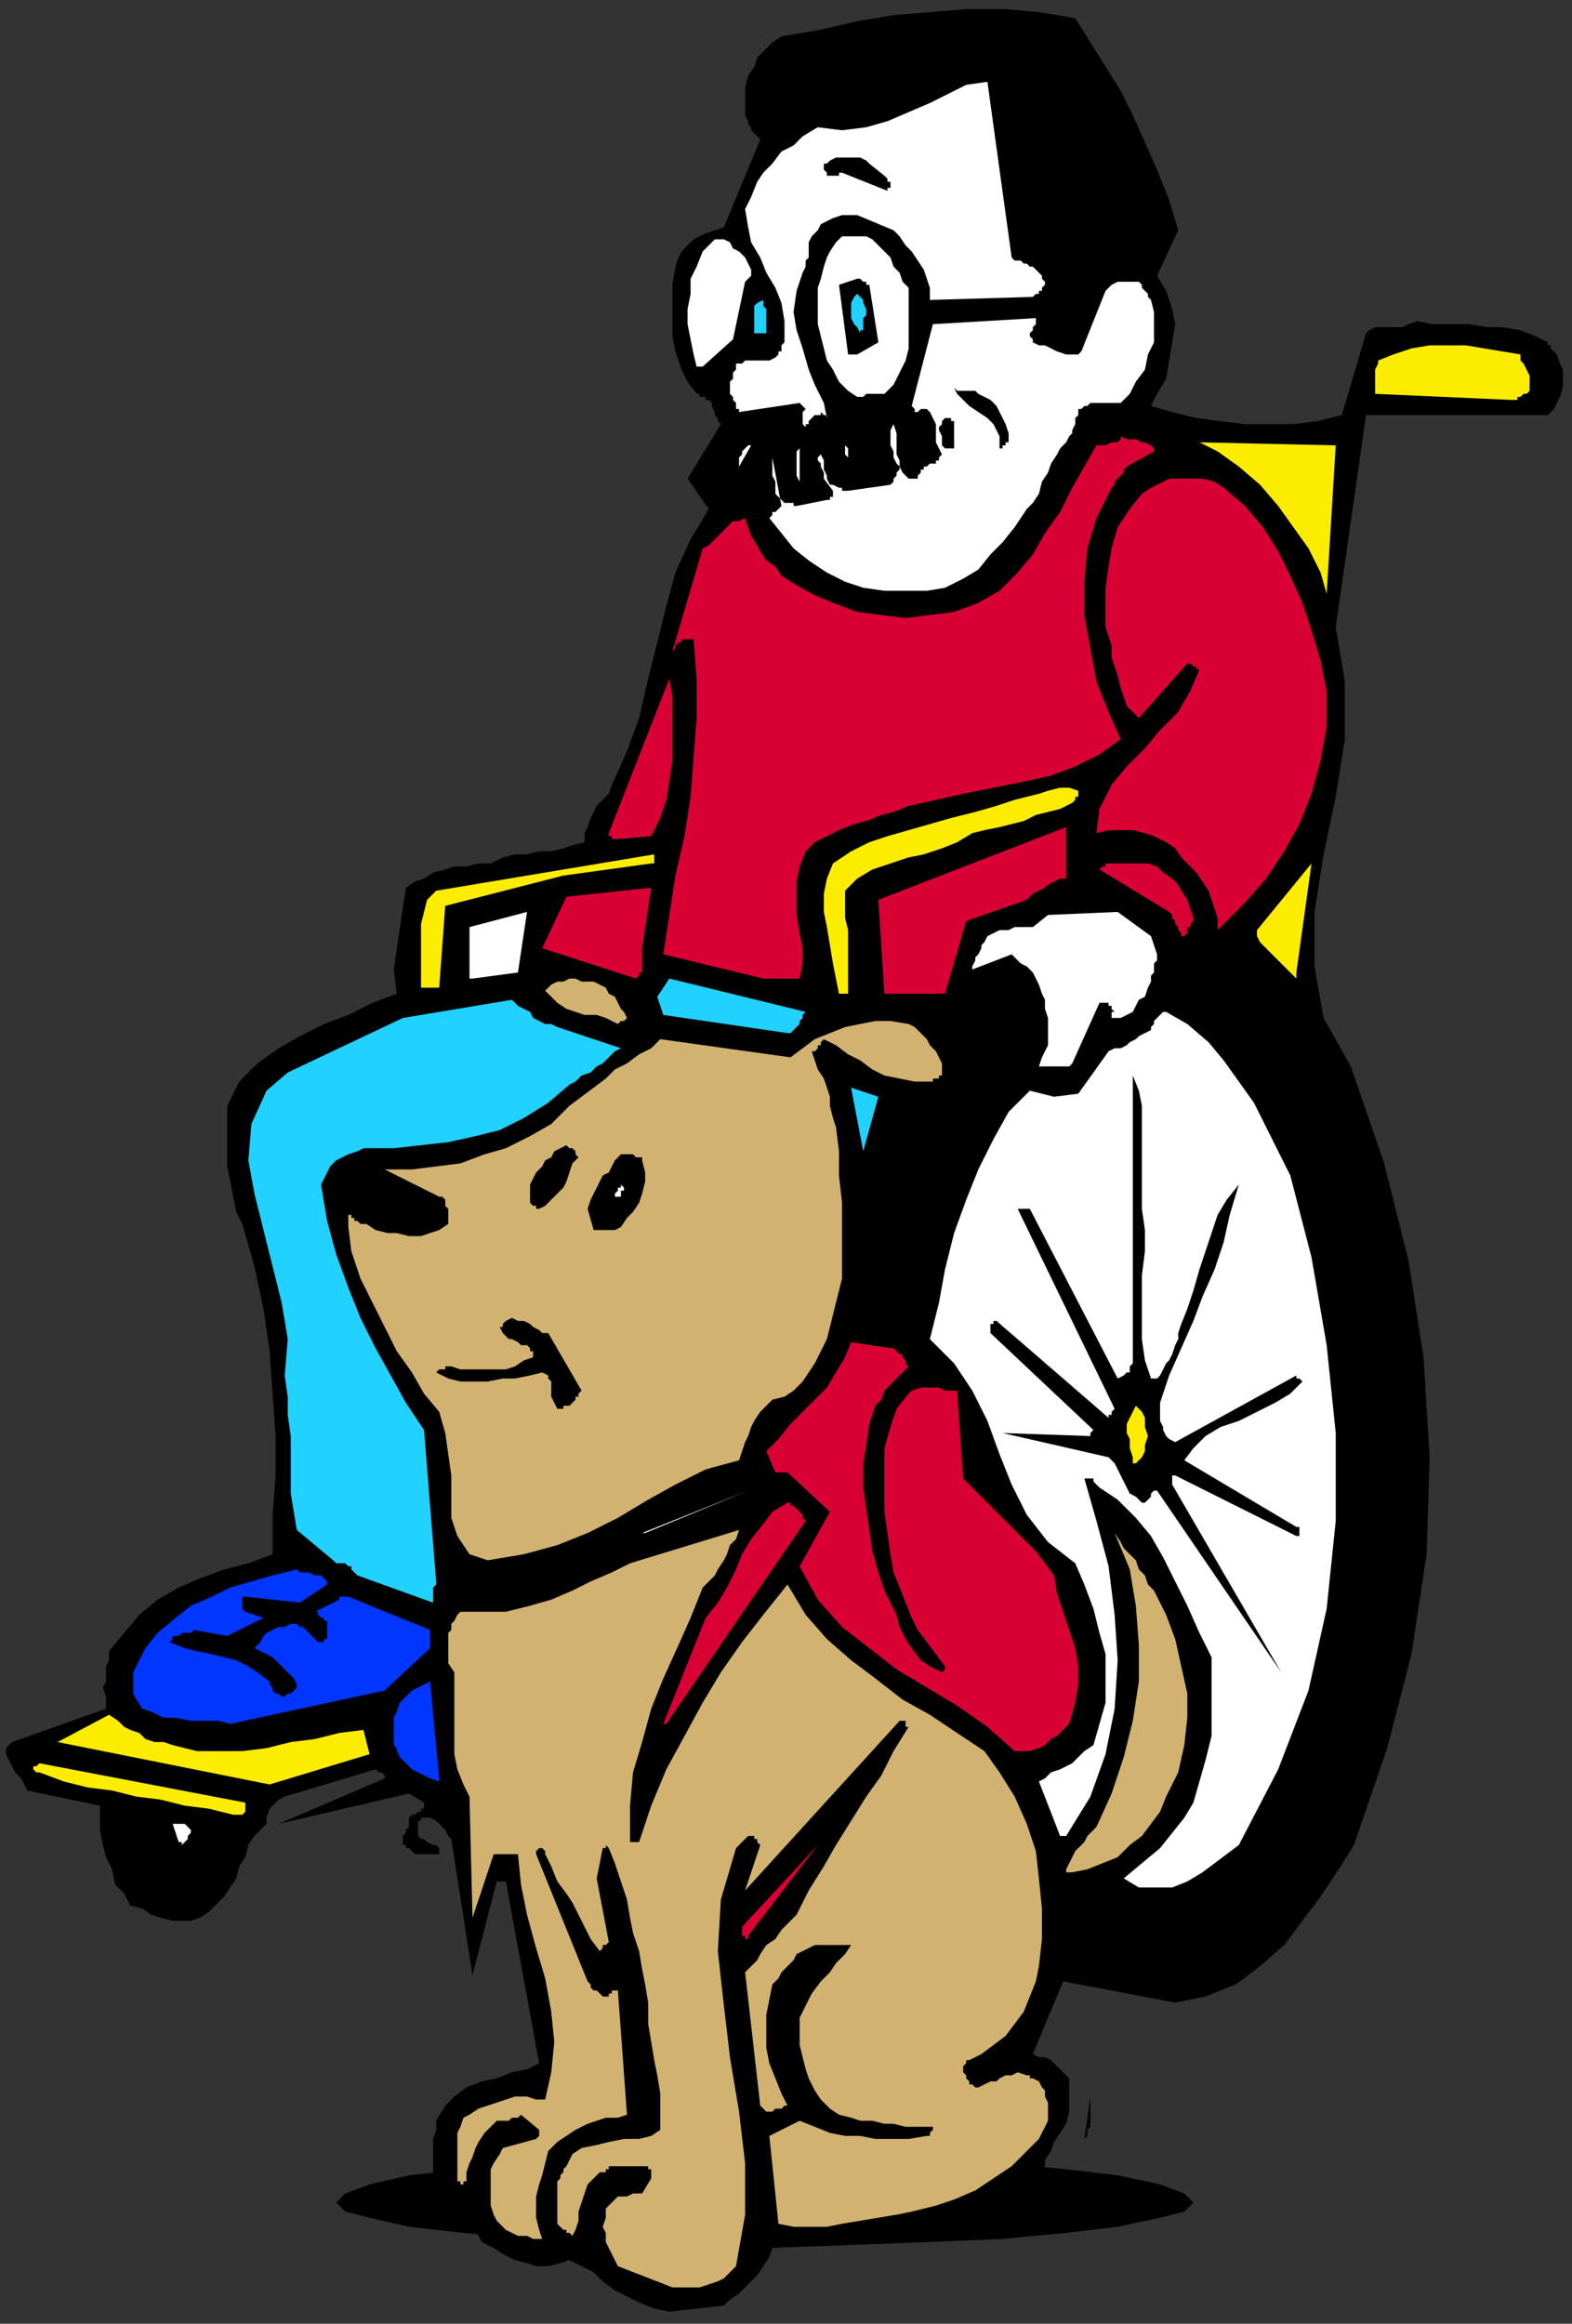 <?xml version="1.0" encoding="UTF-8" standalone="no"?>
<svg
   xmlns:dc="http://purl.org/dc/elements/1.1/"
   xmlns:cc="http://creativecommons.org/ns#"
   xmlns:rdf="http://www.w3.org/1999/02/22-rdf-syntax-ns#"
   xmlns:svg="http://www.w3.org/2000/svg"
   xmlns="http://www.w3.org/2000/svg"
   xmlns:sodipodi="http://sodipodi.sourceforge.net/DTD/sodipodi-0.dtd"
   xmlns:inkscape="http://www.inkscape.org/namespaces/inkscape"
   version="1.0"
   width="137.319mm"
   height="202.935mm"
   id="svg119"
   sodipodi:docname="CDOG049.WMF">
  <rect width="100%" height="100%" fill="#333333" stroke="none"/>
  <sodipodi:namedview
     pagecolor="#ffffff"
     bordercolor="#666666"
     borderopacity="1"
     objecttolerance="10"
     gridtolerance="10"
     guidetolerance="10"
     inkscape:pageopacity="0"
     inkscape:pageshadow="2"
     inkscape:window-width="640"
     inkscape:window-height="480"
     id="namedview121" />
  <defs
     id="defs3">
    <pattern
       id="WMFhbasepattern"
       patternUnits="userSpaceOnUse"
       width="6"
       height="6"
       x="0"
       y="0" />
  </defs>
  <path
     style="fill:none;stroke:none;"
     d="  M 0,0   L 518,0   L 518,766   L 0,766   z "
     id="path5" />
  <path
     style="fill:#000000;fill-rule:evenodd;fill-opacity:1;stroke:none;"
     d="  M 253,711   L 281,712   L 307,712   L 331,714   L 352,716   L 369,718   L 383,721   L 391,724   L 394,727   L 391,730   L 383,732   L 369,735   L 352,737   L 331,739   L 307,740   L 281,741   L 253,742   L 224,741   L 198,740   L 174,739   L 153,737   L 135,735   L 122,732   L 114,730   L 111,727   L 114,724   L 122,721   L 135,718   L 153,716   L 174,714   L 198,712   L 224,712   L 253,711  z "
     id="path7" />
  <path
     style="fill:#000000;fill-rule:evenodd;fill-opacity:1;stroke:none;"
     d="  M 221,763   L 239,761   L 241,759   L 244,757   L 246,755   L 248,753   L 250,751   L 252,748   L 254,745   L 255,742   L 267,741   L 279,739   L 291,738   L 302,735   L 314,732   L 325,728   L 335,723   L 345,716   L 345,716   L 345,715   L 345,715   L 345,714   L 345,714   L 345,714   L 345,713   L 345,713   L 347,710   L 348,707   L 350,704   L 352,701   L 353,697   L 353,693   L 353,689   L 353,686   L 352,685   L 350,683   L 349,682   L 348,681   L 347,680   L 345,679   L 343,679   L 341,678   L 351,654   L 388,661   L 398,659   L 408,655   L 416,649   L 424,642   L 430,634   L 436,626   L 442,617   L 447,609   L 458,577   L 466,546   L 471,513   L 472,481   L 470,448   L 465,416   L 457,384   L 446,352   L 437,336   L 434,319   L 434,301   L 437,282   L 441,263   L 444,244   L 444,225   L 441,207   L 451,137   L 511,137   L 513,135   L 514,133   L 515,131   L 516,128   L 516,125   L 516,122   L 515,120   L 514,117   L 513,116   L 513,116   L 512,115   L 512,115   L 512,114   L 511,114   L 511,113   L 511,113   L 507,111   L 502,109   L 496,108   L 491,108   L 485,107   L 479,107   L 473,107   L 468,106   L 465,107   L 463,108   L 461,108   L 458,108   L 456,108   L 454,108   L 452,109   L 451,110   L 443,137   L 435,139   L 427,140   L 419,140   L 411,140   L 403,139   L 395,138   L 387,136   L 380,134   L 382,130   L 385,125   L 386,119   L 387,113   L 388,107   L 387,102   L 385,96   L 382,91   L 389,76   L 386,66   L 382,56   L 378,47   L 374,38   L 370,30   L 365,22   L 360,14   L 355,6   L 343,4   L 332,3   L 319,3   L 307,4   L 295,5   L 283,7   L 270,10   L 258,12   L 255,14   L 252,17   L 250,19   L 249,22   L 247,25   L 246,29   L 246,32   L 246,36   L 246,38   L 247,40   L 247,41   L 248,42   L 248,43   L 249,44   L 250,45   L 251,46   L 239,75   L 236,76   L 233,77   L 231,78   L 229,79   L 227,81   L 225,83   L 224,85   L 223,88   L 222,94   L 222,99   L 222,105   L 222,111   L 223,116   L 225,122   L 227,126   L 230,130   L 231,130   L 231,130   L 231,131   L 232,131   L 232,131   L 232,131   L 233,131   L 233,132   L 234,132   L 235,133   L 235,134   L 236,136   L 236,137   L 237,138   L 237,139   L 238,140   L 227,158   L 234,168   L 228,178   L 223,189   L 220,200   L 217,212   L 214,224   L 211,237   L 207,248   L 202,259   L 201,262   L 199,264   L 197,266   L 196,268   L 195,270   L 194,273   L 193,275   L 193,278   L 189,279   L 186,280   L 182,281   L 178,281   L 174,282   L 170,282   L 166,283   L 162,285   L 158,285   L 154,286   L 150,286   L 147,287   L 143,288   L 140,290   L 137,291   L 134,293   L 130,320   L 131,328   L 123,331   L 115,335   L 107,338   L 99,342   L 92,346   L 85,351   L 79,357   L 75,365   L 75,370   L 75,375   L 75,380   L 75,385   L 76,390   L 77,395   L 78,400   L 80,404   L 84,418   L 87,432   L 89,446   L 90,460   L 91,474   L 91,487   L 90,500   L 90,513   L 82,516   L 74,518   L 66,521   L 59,524   L 52,528   L 46,533   L 41,539   L 36,545   L 36,548   L 35,550   L 35,553   L 35,555   L 34,557   L 35,560   L 35,562   L 35,564   L 4,575   L 2,577   L 2,579   L 3,581   L 4,583   L 5,585   L 7,587   L 8,589   L 9,591   L 33,596   L 33,600   L 33,604   L 34,609   L 35,613   L 37,617   L 38,622   L 41,625   L 43,629   L 47,630   L 50,632   L 53,633   L 57,634   L 60,634   L 63,634   L 66,633   L 69,631   L 71,629   L 74,626   L 76,623   L 78,620   L 79,616   L 81,613   L 82,609   L 84,606   L 85,605   L 87,603   L 88,602   L 88,600   L 89,597   L 90,596   L 92,594   L 94,593   L 124,584   L 124,584   L 125,585   L 126,585   L 126,585   L 126,585   L 127,586   L 127,586   L 127,587   L 92,602   L 135,592   L 140,595   L 140,596   L 140,596   L 140,597   L 139,597   L 139,598   L 138,598   L 137,599   L 136,599   L 135,600   L 135,600   L 135,601   L 135,603   L 134,604   L 134,605   L 133,606   L 133,607   L 133,608   L 133,608   L 133,608   L 133,609   L 134,609   L 134,610   L 134,610   L 135,610   L 136,611   L 137,612   L 138,612   L 139,612   L 141,612   L 142,612   L 144,612   L 145,612   L 145,611   L 145,610   L 144,609   L 143,609   L 141,608   L 140,607   L 139,607   L 138,606   L 138,605   L 138,605   L 138,604   L 138,603   L 138,602   L 138,601   L 139,601   L 139,600   L 141,600   L 142,600   L 144,601   L 145,602   L 146,603   L 147,604   L 148,606   L 149,607   L 156,652   L 164,621   L 165,621   L 165,621   L 165,621   L 165,621   L 166,621   L 166,621   L 166,621   L 167,621   L 178,681   L 174,683   L 169,684   L 164,686   L 159,687   L 154,689   L 150,692   L 147,695   L 144,700   L 144,703   L 143,706   L 143,709   L 143,712   L 143,715   L 143,717   L 143,720   L 143,723   L 145,726   L 147,728   L 149,730   L 151,732   L 154,734   L 156,736   L 158,738   L 159,740   L 163,742   L 166,744   L 170,746   L 174,747   L 177,748   L 181,748   L 185,747   L 188,746   L 192,748   L 196,750   L 199,753   L 203,756   L 207,758   L 211,760   L 216,762   L 221,763  z "
     id="path9" />
  <path
     style="fill:#21d1ff;fill-rule:evenodd;fill-opacity:1;stroke:none;"
     d="  M 144,522   L 140,472   L 134,463   L 129,454   L 124,445   L 119,435   L 115,425   L 111,414   L 108,403   L 106,391   L 107,389   L 108,387   L 109,385   L 111,383   L 113,382   L 115,381   L 118,380   L 120,379   L 130,379   L 139,378   L 148,377   L 157,375   L 165,373   L 173,369   L 181,364   L 188,358   L 190,357   L 192,355   L 195,354   L 197,352   L 199,351   L 201,349   L 203,347   L 205,346   L 184,339   L 182,338   L 180,338   L 178,337   L 176,336   L 175,334   L 173,333   L 171,332   L 169,330   L 133,336   L 95,354   L 88,360   L 83,371   L 82,383   L 84,394   L 87,406   L 90,418   L 93,430   L 95,442   L 94,454   L 95,461   L 95,467   L 96,474   L 96,480   L 96,487   L 96,493   L 97,499   L 98,505   L 110,515   L 111,516   L 111,516   L 112,516   L 113,516   L 113,516   L 114,516   L 114,516   L 115,517   L 115,517   L 116,517   L 116,518   L 116,518   L 117,519   L 117,519   L 118,520   L 118,520   L 143,529   L 143,529   L 143,528   L 143,527   L 143,526   L 143,525   L 143,524   L 144,523   L 144,522  z "
     id="path11" />
  <path
     style="fill:#000000;fill-rule:evenodd;fill-opacity:1;stroke:none;"
     d="  M 358,706   L 359,705   L 359,703   L 360,702   L 360,700   L 360,698   L 360,696   L 360,694   L 360,692   L 358,706  z "
     id="path13" />
  <path
     style="fill:#ffffff;fill-rule:evenodd;fill-opacity:1;stroke:none;"
     d="  M 371,620   L 376,623   L 381,623   L 387,623   L 392,621   L 397,618   L 401,615   L 405,612   L 409,609   L 422,584   L 432,558   L 438,531   L 441,502   L 441,473   L 438,444   L 433,415   L 426,388   L 422,380   L 418,372   L 414,364   L 409,357   L 404,350   L 399,344   L 392,338   L 385,334   L 384,334   L 383,335   L 382,336   L 382,336   L 381,337   L 381,338   L 380,339   L 380,340   L 378,341   L 376,342   L 375,343   L 373,344   L 372,345   L 370,346   L 368,346   L 366,347   L 356,361   L 348,362   L 340,360   L 333,367   L 328,376   L 323,386   L 319,396   L 315,407   L 312,419   L 310,430   L 307,442   L 315,450   L 321,459   L 326,469   L 330,480   L 334,490   L 339,500   L 346,509   L 355,516   L 358,523   L 361,531   L 363,539   L 365,546   L 365,554   L 365,562   L 363,569   L 361,576   L 358,578   L 356,580   L 354,582   L 352,583   L 350,584   L 347,585   L 345,587   L 343,588   L 350,606   L 350,606   L 350,606   L 350,606   L 351,606   L 351,606   L 351,606   L 352,606   L 352,606   L 360,593   L 365,579   L 368,564   L 369,548   L 368,533   L 366,517   L 362,502   L 358,488   L 359,488   L 360,488   L 360,488   L 361,488   L 361,489   L 362,490   L 362,490   L 363,491   L 369,495   L 375,501   L 380,507   L 384,514   L 388,522   L 392,530   L 396,539   L 400,547   L 400,551   L 400,554   L 400,557   L 400,560   L 400,564   L 400,567   L 400,570   L 400,573   L 398,581   L 396,588   L 394,595   L 391,600   L 387,605   L 383,610   L 377,615   L 371,620  z "
     id="path15" />
  <path
     style="fill:#000000;fill-rule:evenodd;fill-opacity:1;stroke:none;"
     d="  M 364,623   L 355,626   L 355,644   L 370,651   L 404,649   L 415,641   L 424,632   L 432,622   L 439,611   L 445,600   L 450,587   L 455,574   L 459,561   L 463,534   L 465,507   L 466,480   L 464,453   L 461,426   L 455,399   L 447,374   L 436,349   L 433,345   L 430,340   L 426,335   L 422,330   L 418,326   L 414,322   L 409,319   L 404,316   L 389,321   L 389,322   L 389,322   L 388,323   L 388,323   L 388,324   L 388,324   L 388,325   L 389,326   L 397,331   L 404,337   L 410,343   L 415,351   L 420,359   L 424,368   L 428,377   L 432,386   L 436,399   L 440,412   L 442,425   L 444,437   L 446,450   L 447,463   L 447,476   L 448,489   L 447,501   L 446,512   L 445,524   L 444,535   L 442,547   L 439,558   L 437,569   L 434,581   L 431,587   L 428,593   L 424,599   L 420,605   L 417,610   L 413,615   L 409,620   L 404,624   L 385,632   L 383,632   L 381,632   L 379,632   L 377,631   L 375,631   L 373,630   L 371,629   L 370,627   L 370,627   L 369,626   L 368,626   L 367,625   L 365,625   L 364,624   L 364,623   L 364,623  z "
     id="path17" />
  <path
     style="fill:#d90033;fill-rule:evenodd;fill-opacity:1;stroke:none;"
     d="  M 247,639   L 270,609   L 245,636   L 245,636   L 245,637   L 245,637   L 245,638   L 245,639   L 246,639   L 246,640   L 246,641   L 246,641   L 246,641   L 246,640   L 246,640   L 247,640   L 247,640   L 247,639   L 247,639  z "
     id="path19" />
  <path
     style="fill:#000000;fill-rule:evenodd;fill-opacity:1;stroke:none;"
     d="  M 59,625   L 61,625   L 63,624   L 65,623   L 67,622   L 69,620   L 70,619   L 71,617   L 72,615   L 73,613   L 73,612   L 74,611   L 74,610   L 74,609   L 75,608   L 75,607   L 76,606   L 76,605   L 76,605   L 75,605   L 75,604   L 74,604   L 73,604   L 72,604   L 72,605   L 65,618   L 64,619   L 63,619   L 62,619   L 61,619   L 60,619   L 58,618   L 57,618   L 56,617   L 54,616   L 53,614   L 51,612   L 51,611   L 50,609   L 50,607   L 49,605   L 49,603   L 49,601   L 48,600   L 47,600   L 45,599   L 44,599   L 42,599   L 40,599   L 39,599   L 45,620   L 59,625  z "
     id="path21" />
  <path
     style="fill:#d1b270;fill-rule:evenodd;fill-opacity:1;stroke:none;"
     d="  M 354,618   L 359,617   L 364,615   L 369,613   L 373,609   L 377,606   L 380,602   L 383,598   L 385,593   L 389,585   L 391,576   L 392,567   L 392,559   L 390,550   L 388,541   L 385,533   L 381,525   L 379,523   L 378,520   L 376,518   L 375,515   L 373,513   L 371,511   L 370,509   L 368,506   L 373,518   L 375,530   L 376,543   L 376,555   L 374,568   L 371,580   L 367,592   L 362,603   L 360,605   L 359,606   L 358,608   L 356,610   L 355,611   L 354,613   L 353,615   L 352,617   L 352,617   L 352,617   L 352,617   L 352,618   L 353,618   L 353,618   L 353,618   L 354,618  z "
     id="path23" />
  <path
     style="fill:#ffffff;fill-rule:evenodd;fill-opacity:1;stroke:none;"
     d="  M 60,609   L 61,608   L 61,608   L 62,607   L 62,607   L 62,606   L 62,606   L 63,605   L 63,604   L 63,604   L 62,603   L 62,603   L 61,602   L 60,602   L 59,602   L 58,602   L 57,602   L 59,608   L 59,608   L 59,608   L 60,608   L 60,609  z "
     id="path25" />
  <path
     style="fill:#fced00;fill-rule:evenodd;fill-opacity:1;stroke:none;"
     d="  M 77,599   L 78,599   L 78,599   L 79,599   L 79,599   L 80,599   L 80,599   L 81,598   L 81,598   L 81,598   L 81,597   L 81,597   L 81,596   L 81,596   L 81,595   L 81,595   L 81,595   L 13,582   L 12,583   L 12,583   L 11,583   L 11,584   L 11,584   L 12,585   L 12,585   L 13,585   L 21,588   L 29,590   L 37,591   L 45,593   L 53,594   L 61,596   L 69,597   L 77,599  z "
     id="path27" />
  <path
     style="fill:#fced00;fill-rule:evenodd;fill-opacity:1;stroke:none;"
     d="  M 89,589   L 122,579   L 120,571   L 112,572   L 104,574   L 96,575   L 88,577   L 80,578   L 72,578   L 65,578   L 57,576   L 54,575   L 51,575   L 48,574   L 46,572   L 43,571   L 41,570   L 39,568   L 36,566   L 19,575   L 89,589  z "
     id="path29" />
  <path
     style="fill:#0036ff;fill-rule:evenodd;fill-opacity:1;stroke:none;"
     d="  M 145,587   L 142,555   L 140,556   L 138,557   L 136,558   L 134,560   L 132,562   L 131,565   L 130,567   L 130,570   L 130,572   L 130,573   L 130,574   L 130,574   L 130,575   L 130,576   L 131,577   L 131,578   L 132,580   L 133,581   L 135,583   L 136,584   L 138,585   L 140,586   L 142,587   L 145,588   L 145,588   L 145,588   L 145,587   L 145,587  z "
     id="path31" />
  <path
     style="fill:#d90033;fill-rule:evenodd;fill-opacity:1;stroke:none;"
     d="  M 335,578   L 338,578   L 340,578   L 343,577   L 345,576   L 347,574   L 349,573   L 351,571   L 353,569   L 355,562   L 356,556   L 356,550   L 355,544   L 353,538   L 351,532   L 349,526   L 348,520   L 345,516   L 342,512   L 338,508   L 334,504   L 330,500   L 326,496   L 322,492   L 318,488   L 316,459   L 314,459   L 312,459   L 310,458   L 308,458   L 306,458   L 304,458   L 301,459   L 300,460   L 296,465   L 294,471   L 292,478   L 292,485   L 292,492   L 292,499   L 293,506   L 294,513   L 295,519   L 297,524   L 299,529   L 301,534   L 303,538   L 306,542   L 309,546   L 312,550   L 312,550   L 312,551   L 312,551   L 312,551   L 311,552   L 311,552   L 311,552   L 311,552   L 307,550   L 304,548   L 301,544   L 299,541   L 297,537   L 296,533   L 294,529   L 292,525   L 290,519   L 288,512   L 287,505   L 286,498   L 285,491   L 285,483   L 286,477   L 287,470   L 288,467   L 289,464   L 291,462   L 292,459   L 294,457   L 296,455   L 298,453   L 300,451   L 299,450   L 299,449   L 298,448   L 298,447   L 297,447   L 296,446   L 295,445   L 294,445   L 281,443   L 279,448   L 276,453   L 273,458   L 269,462   L 265,466   L 261,470   L 257,475   L 253,479   L 256,486   L 256,486   L 257,486   L 257,486   L 258,486   L 258,486   L 259,486   L 259,486   L 260,486   L 274,499   L 264,517   L 270,528   L 278,537   L 287,544   L 296,551   L 306,557   L 316,563   L 326,570   L 335,578  z "
     id="path33" />
  <path
     style="fill:#0036ff;fill-rule:evenodd;fill-opacity:1;stroke:none;"
     d="  M 76,569   L 127,558   L 142,544   L 142,538   L 115,527   L 114,527   L 114,527   L 113,527   L 113,527   L 113,527   L 112,527   L 112,528   L 112,528   L 104,532   L 105,532   L 105,533   L 105,533   L 105,533   L 106,534   L 106,534   L 107,534   L 107,534   L 107,535   L 108,535   L 108,536   L 108,537   L 108,538   L 108,539   L 108,540   L 108,541   L 108,541   L 108,541   L 108,541   L 107,541   L 107,542   L 106,542   L 106,542   L 105,542   L 104,541   L 104,541   L 103,540   L 102,539   L 101,538   L 100,537   L 99,537   L 98,536   L 96,536   L 94,537   L 92,537   L 90,538   L 88,539   L 87,540   L 86,542   L 84,544   L 86,545   L 88,546   L 90,547   L 92,549   L 93,550   L 95,552   L 97,554   L 98,556   L 98,557   L 97,558   L 97,558   L 96,559   L 96,559   L 95,559   L 94,560   L 93,560   L 92,559   L 92,559   L 91,559   L 90,558   L 90,557   L 89,556   L 89,555   L 89,555   L 85,552   L 82,550   L 78,548   L 74,547   L 70,546   L 65,545   L 61,544   L 56,542   L 57,541   L 57,540   L 58,540   L 59,540   L 60,539   L 62,539   L 63,539   L 64,538   L 75,540   L 87,534   L 81,532   L 80,531   L 80,531   L 80,530   L 80,529   L 80,528   L 80,528   L 80,527   L 81,527   L 99,529   L 108,523   L 108,522   L 107,521   L 106,520   L 104,520   L 102,519   L 101,519   L 99,519   L 98,518   L 90,520   L 83,522   L 76,524   L 70,527   L 63,530   L 58,534   L 52,539   L 48,544   L 47,546   L 46,548   L 45,550   L 44,552   L 44,554   L 44,556   L 44,559   L 45,561   L 47,564   L 50,565   L 54,567   L 58,567   L 63,568   L 67,568   L 72,568   L 76,569  z "
     id="path35" />
  <path
     style="fill:#d90033;fill-rule:evenodd;fill-opacity:1;stroke:none;"
     d="  M 220,569   L 266,502   L 265,501   L 265,500   L 264,499   L 263,498   L 262,497   L 261,497   L 261,496   L 260,496   L 255,499   L 252,503   L 248,508   L 245,513   L 243,518   L 240,524   L 237,529   L 233,534   L 219,569   L 219,569   L 220,569   L 220,569   L 220,569  z "
     id="path37" />
  <path
     style="fill:#000000;fill-rule:evenodd;fill-opacity:1;stroke:none;"
     d="  M 423,552   L 387,490   L 387,489   L 387,489   L 387,489   L 387,488   L 387,488   L 387,488   L 387,487   L 388,487   L 428,507   L 429,507   L 429,507   L 429,506   L 429,506   L 429,505   L 429,504   L 428,504   L 428,504   L 391,482   L 394,478   L 398,474   L 403,471   L 409,469   L 415,466   L 421,463   L 426,460   L 430,456   L 429,455   L 429,455   L 429,455   L 429,455   L 428,455   L 428,454   L 388,476   L 386,475   L 385,474   L 384,472   L 384,471   L 383,469   L 383,467   L 383,465   L 383,463   L 386,454   L 390,445   L 394,436   L 397,428   L 401,419   L 404,410   L 406,401   L 409,391   L 405,396   L 402,401   L 400,407   L 398,413   L 396,419   L 394,426   L 392,432   L 390,437   L 389,440   L 389,442   L 388,444   L 387,447   L 386,449   L 385,450   L 384,452   L 383,454   L 383,454   L 382,455   L 382,455   L 382,455   L 381,455   L 381,455   L 381,455   L 380,455   L 378,449   L 377,442   L 377,435   L 377,428   L 377,421   L 378,413   L 378,406   L 377,399   L 377,393   L 377,387   L 377,382   L 377,376   L 377,370   L 377,365   L 376,360   L 374,355   L 374,450   L 374,450   L 373,451   L 373,452   L 373,453   L 372,453   L 371,454   L 371,454   L 369,455   L 340,399   L 340,399   L 339,399   L 339,399   L 339,399   L 338,399   L 338,399   L 337,399   L 336,399   L 368,465   L 368,465   L 367,466   L 367,466   L 367,466   L 367,467   L 367,467   L 366,467   L 366,468   L 329,436   L 328,436   L 328,437   L 327,437   L 327,437   L 327,438   L 327,439   L 327,440   L 327,440   L 361,472   L 361,472   L 361,472   L 361,472   L 360,473   L 360,473   L 360,473   L 360,474   L 360,474   L 331,473   L 366,481   L 368,483   L 369,485   L 370,487   L 371,489   L 372,491   L 373,493   L 375,494   L 377,496   L 378,496   L 379,495   L 379,495   L 380,494   L 380,493   L 380,493   L 381,492   L 382,492   L 423,552   L 423,552   L 423,552   L 423,552   L 423,552  z "
     id="path39" />
  <path
     style="fill:#d1b270;fill-rule:evenodd;fill-opacity:1;stroke:none;"
     d="  M 161,515   L 173,513   L 184,510   L 194,506   L 204,501   L 214,495   L 223,490   L 233,485   L 244,482   L 245,479   L 246,476   L 247,474   L 248,471   L 249,469   L 251,466   L 253,464   L 255,462   L 259,461   L 262,459   L 265,456   L 267,453   L 269,450   L 271,446   L 273,442   L 274,438   L 276,430   L 278,422   L 278,413   L 278,405   L 278,397   L 277,388   L 277,380   L 276,372   L 275,369   L 274,365   L 274,362   L 273,359   L 272,356   L 270,353   L 269,350   L 268,347   L 269,347   L 269,347   L 270,346   L 270,346   L 270,345   L 271,345   L 271,344   L 272,343   L 276,345   L 280,348   L 284,350   L 288,353   L 292,355   L 297,356   L 302,357   L 307,357   L 308,357   L 308,356   L 309,356   L 310,356   L 310,355   L 311,355   L 311,354   L 311,354   L 311,351   L 310,349   L 309,347   L 307,345   L 306,343   L 304,341   L 302,339   L 300,338   L 294,337   L 289,337   L 284,338   L 279,339   L 274,341   L 269,343   L 265,346   L 261,349   L 218,343   L 215,346   L 211,348   L 207,351   L 203,353   L 200,356   L 196,359   L 192,362   L 188,365   L 182,371   L 175,375   L 167,379   L 160,381   L 152,384   L 144,385   L 136,386   L 127,386   L 145,395   L 146,395   L 147,396   L 147,398   L 148,399   L 148,400   L 148,402   L 148,403   L 148,404   L 145,406   L 142,407   L 139,408   L 135,408   L 131,407   L 128,407   L 124,406   L 121,404   L 120,404   L 119,404   L 118,403   L 118,403   L 117,403   L 117,402   L 116,402   L 116,402   L 116,401   L 115,401   L 115,400   L 115,399   L 115,399   L 115,398   L 115,397   L 115,396   L 115,405   L 116,413   L 119,422   L 123,430   L 127,438   L 131,446   L 136,453   L 140,460   L 145,466   L 147,473   L 148,480   L 149,487   L 149,494   L 149,501   L 151,507   L 155,513   L 161,515  z "
     id="path41" />
  <path
     style="fill:#ffffff;fill-rule:evenodd;fill-opacity:1;stroke:none;"
     d="  M 213,506   L 247,492   L 212,506   L 213,506   L 213,506   L 213,506   L 213,506  z "
     id="path43" />
  <path
     style="fill:#fced00;fill-rule:evenodd;fill-opacity:1;stroke:none;"
     d="  M 375,483   L 377,481   L 378,479   L 378,477   L 379,474   L 378,471   L 378,468   L 377,466   L 375,464   L 374,466   L 373,468   L 372,470   L 372,473   L 373,475   L 373,478   L 374,481   L 374,483   L 374,483   L 375,483   L 375,483   L 375,483  z "
     id="path45" />
  <path
     style="fill:#000000;fill-rule:evenodd;fill-opacity:1;stroke:none;"
     d="  M 186,465   L 186,465   L 186,464   L 186,464   L 187,464   L 187,464   L 188,464   L 188,464   L 188,464   L 189,463   L 190,462   L 190,462   L 190,461   L 191,461   L 191,460   L 191,460   L 192,459   L 181,440   L 179,440   L 178,439   L 176,438   L 175,437   L 173,436   L 171,436   L 169,435   L 167,436   L 167,436   L 167,436   L 167,436   L 166,437   L 166,437   L 166,437   L 166,438   L 165,438   L 166,440   L 167,441   L 168,442   L 169,442   L 171,443   L 172,444   L 174,444   L 175,445   L 175,445   L 175,445   L 175,446   L 176,446   L 176,446   L 176,447   L 176,447   L 176,448   L 173,449   L 170,451   L 167,452   L 163,452   L 159,452   L 156,452   L 152,452   L 149,451   L 148,451   L 148,451   L 147,451   L 147,452   L 146,452   L 145,452   L 145,452   L 144,453   L 148,455   L 152,456   L 157,456   L 161,456   L 166,455   L 170,455   L 175,454   L 179,453   L 181,454   L 181,455   L 182,456   L 182,458   L 182,460   L 182,461   L 183,463   L 184,465   L 184,465   L 184,465   L 184,465   L 185,465   L 185,465   L 186,465   L 186,465   L 186,465  z "
     id="path47" />
  <path
     style="fill:#000000;fill-rule:evenodd;fill-opacity:1;stroke:none;"
     d="  M 297,440   L 300,427   L 303,415   L 307,402   L 311,390   L 317,378   L 323,367   L 330,357   L 339,347   L 339,344   L 339,341   L 338,338   L 338,334   L 336,331   L 335,328   L 333,325   L 331,323   L 316,337   L 317,339   L 318,341   L 320,344   L 321,347   L 322,350   L 323,352   L 323,355   L 321,358   L 320,360   L 318,361   L 316,363   L 313,363   L 311,364   L 309,365   L 308,365   L 306,365   L 305,365   L 304,365   L 303,365   L 302,365   L 302,365   L 301,365   L 300,365   L 300,365   L 289,392   L 289,393   L 289,394   L 288,394   L 288,395   L 287,395   L 287,396   L 286,396   L 286,397   L 283,437   L 297,440  z "
     id="path49" />
  <path
     style="fill:#000000;fill-rule:evenodd;fill-opacity:1;stroke:none;"
     d="  M 198,406   L 198,406   L 199,406   L 199,406   L 200,406   L 200,406   L 201,406   L 202,406   L 203,406   L 205,405   L 207,402   L 209,400   L 211,397   L 212,394   L 213,390   L 213,387   L 212,383   L 212,383   L 212,383   L 212,383   L 212,382   L 211,382   L 211,382   L 211,382   L 210,382   L 209,381   L 208,381   L 207,381   L 206,381   L 205,381   L 204,382   L 203,383   L 203,383   L 202,385   L 201,387   L 199,388   L 198,390   L 197,392   L 196,394   L 195,396   L 194,399   L 196,406   L 196,406   L 196,406   L 197,406   L 197,406   L 197,406   L 198,406   L 198,406   L 198,406  z "
     id="path51" />
  <path
     style="fill:#000000;fill-rule:evenodd;fill-opacity:1;stroke:none;"
     d="  M 178,399   L 180,398   L 182,396   L 184,394   L 186,392   L 187,390   L 188,387   L 189,384   L 191,382   L 190,381   L 190,380   L 190,380   L 190,380   L 189,379   L 189,379   L 188,379   L 187,378   L 185,379   L 183,380   L 182,382   L 180,383   L 179,385   L 177,387   L 176,389   L 175,391   L 175,392   L 175,393   L 175,394   L 175,395   L 175,396   L 175,397   L 175,397   L 176,398   L 176,398   L 176,398   L 176,398   L 177,398   L 177,398   L 177,399   L 177,399   L 178,399  z "
     id="path53" />
  <path
     style="fill:#ffffff;fill-rule:evenodd;fill-opacity:1;stroke:none;"
     d="  M 205,395   L 205,394   L 205,394   L 205,394   L 205,394   L 205,393   L 205,393   L 206,393   L 206,392   L 206,392   L 205,391   L 205,392   L 204,392   L 204,393   L 203,394   L 203,394   L 203,395   L 203,395   L 203,395   L 203,395   L 204,395   L 204,395   L 204,395   L 204,395   L 205,395  z "
     id="path55" />
  <path
     style="fill:#21d1ff;fill-rule:evenodd;fill-opacity:1;stroke:none;"
     d="  M 285,380   L 290,362   L 281,359   L 285,380  z "
     id="path57" />
  <path
     style="fill:#ffffff;fill-rule:evenodd;fill-opacity:1;stroke:none;"
     d="  M 345,352   L 346,352   L 347,352   L 348,352   L 349,352   L 350,352   L 352,352   L 353,352   L 354,351   L 363,331   L 364,331   L 365,331   L 365,331   L 366,331   L 366,332   L 367,332   L 367,333   L 368,334   L 368,334   L 367,334   L 367,334   L 367,335   L 367,335   L 367,335   L 367,336   L 368,336   L 370,336   L 372,335   L 374,334   L 375,332   L 376,330   L 378,329   L 379,326   L 380,324   L 380,323   L 380,322   L 381,321   L 381,319   L 381,318   L 382,317   L 382,316   L 382,315   L 380,309   L 369,301   L 346,302   L 341,306   L 339,306   L 337,306   L 335,306   L 333,307   L 330,307   L 328,308   L 326,309   L 325,311   L 324,312   L 324,313   L 323,315   L 322,316   L 322,317   L 321,319   L 321,320   L 321,320   L 334,315   L 336,317   L 337,318   L 339,319   L 341,321   L 342,323   L 343,325   L 344,328   L 345,330   L 345,333   L 346,336   L 346,339   L 346,342   L 346,345   L 345,347   L 344,349   L 343,352   L 343,352   L 343,352   L 343,352   L 344,352   L 344,352   L 344,352   L 345,352   L 345,352  z "
     id="path59" />
  <path
     style="fill:#21d1ff;fill-rule:evenodd;fill-opacity:1;stroke:none;"
     d="  M 260,341   L 261,341   L 262,340   L 263,339   L 264,338   L 264,337   L 265,336   L 265,335   L 266,334   L 221,323   L 217,329   L 219,335   L 260,341  z "
     id="path61" />
  <path
     style="fill:#d1b270;fill-rule:evenodd;fill-opacity:1;stroke:none;"
     d="  M 205,337   L 205,337   L 206,337   L 206,337   L 206,337   L 206,337   L 207,336   L 207,336   L 207,336   L 206,334   L 205,333   L 204,331   L 203,329   L 201,328   L 200,326   L 198,325   L 196,324   L 194,324   L 192,324   L 190,323   L 188,323   L 186,324   L 184,324   L 182,325   L 180,327   L 182,329   L 184,331   L 187,333   L 190,334   L 193,335   L 197,335   L 200,336   L 204,338   L 204,338   L 204,338   L 204,338   L 205,337   L 205,337   L 205,337   L 205,337   L 205,337  z "
     id="path63" />
  <path
     style="fill:#fced00;fill-rule:evenodd;fill-opacity:1;stroke:none;"
     d="  M 277,328   L 277,328   L 277,328   L 278,328   L 278,328   L 278,328   L 279,328   L 279,328   L 280,328   L 280,324   L 280,320   L 280,316   L 280,311   L 280,307   L 279,303   L 279,299   L 279,294   L 283,290   L 288,287   L 294,285   L 300,283   L 305,282   L 311,280   L 316,278   L 321,275   L 325,274   L 330,273   L 334,272   L 338,271   L 342,269   L 346,268   L 350,267   L 354,265   L 354,265   L 354,265   L 355,264   L 355,264   L 355,263   L 356,263   L 356,262   L 356,261   L 353,260   L 350,260   L 346,261   L 343,262   L 339,263   L 335,264   L 332,265   L 329,266   L 322,268   L 314,270   L 307,272   L 300,274   L 293,276   L 287,278   L 281,281   L 275,285   L 273,290   L 272,295   L 272,301   L 273,306   L 274,312   L 275,318   L 276,323   L 277,328  z "
     id="path65" />
  <path
     style="fill:#d90033;fill-rule:evenodd;fill-opacity:1;stroke:none;"
     d="  M 292,328   L 312,328   L 319,304   L 339,297   L 340,296   L 341,295   L 343,294   L 345,293   L 346,292   L 348,291   L 350,290   L 352,290   L 352,273   L 290,297   L 292,328  z "
     id="path67" />
  <path
     style="fill:#fced00;fill-rule:evenodd;fill-opacity:1;stroke:none;"
     d="  M 141,326   L 142,326   L 142,326   L 143,326   L 143,326   L 144,326   L 144,326   L 145,326   L 145,326   L 147,299   L 186,289   L 215,285   L 215,285   L 216,285   L 216,285   L 216,284   L 216,284   L 216,283   L 216,283   L 216,282   L 144,294   L 141,297   L 140,301   L 139,305   L 139,309   L 139,313   L 139,317   L 139,322   L 139,326   L 139,326   L 140,326   L 140,326   L 140,326   L 141,326   L 141,326   L 141,326   L 141,326  z "
     id="path69" />
  <path
     style="fill:#ffffff;fill-rule:evenodd;fill-opacity:1;stroke:none;"
     d="  M 156,323   L 171,321   L 174,301   L 155,306   L 155,324   L 155,324   L 155,324   L 155,324   L 155,323   L 156,323   L 156,323   L 156,323   L 156,323  z "
     id="path71" />
  <path
     style="fill:#d90033;fill-rule:evenodd;fill-opacity:1;stroke:none;"
     d="  M 210,323   L 210,323   L 210,323   L 211,322   L 211,322   L 211,322   L 211,322   L 211,321   L 212,321   L 212,313   L 215,293   L 187,296   L 179,313   L 210,323  z "
     id="path73" />
  <path
     style="fill:#d90033;fill-rule:evenodd;fill-opacity:1;stroke:none;"
     d="  M 252,323   L 264,323   L 265,318   L 265,313   L 264,308   L 263,302   L 263,297   L 263,291   L 264,286   L 266,281   L 269,278   L 273,276   L 277,274   L 282,272   L 286,271   L 291,269   L 295,268   L 300,266   L 309,264   L 318,262   L 328,260   L 338,258   L 347,256   L 355,253   L 363,249   L 370,244   L 366,235   L 362,225   L 360,214   L 358,203   L 358,192   L 359,181   L 362,171   L 367,161   L 368,160   L 368,159   L 369,158   L 370,157   L 370,157   L 371,156   L 371,155   L 372,154   L 381,149   L 381,148   L 380,147   L 378,146   L 377,146   L 375,145   L 374,145   L 372,145   L 370,144   L 370,145   L 369,146   L 368,146   L 367,146   L 365,147   L 364,147   L 363,147   L 362,147   L 358,154   L 354,161   L 350,169   L 345,176   L 341,183   L 336,189   L 330,195   L 323,199   L 315,202   L 307,203   L 299,204   L 291,203   L 283,202   L 275,199   L 268,196   L 261,192   L 258,190   L 256,187   L 253,185   L 251,182   L 250,180   L 248,177   L 247,174   L 246,171   L 244,172   L 242,172   L 240,174   L 239,175   L 237,177   L 236,178   L 234,180   L 232,181   L 222,215   L 223,214   L 223,213   L 224,212   L 225,212   L 225,211   L 226,211   L 228,211   L 229,211   L 230,224   L 230,237   L 229,250   L 228,263   L 226,276   L 223,289   L 221,302   L 219,315   L 252,323  z "
     id="path75" />
  <path
     style="fill:#fced00;fill-rule:evenodd;fill-opacity:1;stroke:none;"
     d="  M 428,321   L 433,285   L 415,307   L 415,309   L 416,311   L 418,313   L 420,315   L 422,317   L 424,319   L 426,321   L 428,323   L 428,323   L 428,323   L 428,322   L 428,322   L 428,322   L 428,322   L 428,321   L 428,321  z "
     id="path77" />
  <path
     style="fill:#d90033;fill-rule:evenodd;fill-opacity:1;stroke:none;"
     d="  M 391,309   L 391,309   L 392,308   L 392,307   L 392,306   L 393,306   L 393,305   L 394,304   L 394,303   L 393,300   L 392,297   L 390,294   L 389,292   L 387,290   L 384,288   L 382,286   L 379,285   L 365,285   L 365,286   L 364,286   L 364,286   L 364,286   L 364,286   L 363,287   L 363,287   L 363,287   L 386,301   L 387,302   L 387,303   L 388,304   L 388,305   L 389,306   L 389,307   L 390,308   L 390,309   L 390,309   L 390,309   L 391,309   L 391,309  z "
     id="path79" />
  <path
     style="fill:#d90033;fill-rule:evenodd;fill-opacity:1;stroke:none;"
     d="  M 403,306   L 411,298   L 418,290   L 424,281   L 429,272   L 433,262   L 436,251   L 438,240   L 438,228   L 436,218   L 433,208   L 430,199   L 426,190   L 422,182   L 417,174   L 411,167   L 404,161   L 401,159   L 397,158   L 393,158   L 389,158   L 386,158   L 382,160   L 380,161   L 377,163   L 373,168   L 369,174   L 367,181   L 366,187   L 365,194   L 365,201   L 365,207   L 367,213   L 367,217   L 368,220   L 369,223   L 370,227   L 371,230   L 372,233   L 374,235   L 376,237   L 392,219   L 393,219   L 393,219   L 394,220   L 394,220   L 394,220   L 395,220   L 395,221   L 396,221   L 393,228   L 389,235   L 383,241   L 378,247   L 372,253   L 367,259   L 363,267   L 362,275   L 366,274   L 370,274   L 374,274   L 378,275   L 381,276   L 385,278   L 388,280   L 390,283   L 393,286   L 395,288   L 397,291   L 399,294   L 400,297   L 401,300   L 402,303   L 402,307   L 402,307   L 402,307   L 402,307   L 403,306   L 403,306   L 403,306   L 403,306   L 403,306  z "
     id="path81" />
  <path
     style="fill:#d90033;fill-rule:evenodd;fill-opacity:1;stroke:none;"
     d="  M 203,277   L 215,276   L 218,270   L 220,264   L 221,258   L 222,251   L 222,244   L 222,237   L 222,230   L 221,224   L 201,275   L 201,275   L 201,275   L 201,276   L 201,276   L 202,276   L 202,277   L 202,277   L 203,277  z "
     id="path83" />
  <path
     style="fill:#fced00;fill-rule:evenodd;fill-opacity:1;stroke:none;"
     d="  M 438,196   L 441,147   L 396,146   L 402,149   L 409,154   L 416,160   L 422,167   L 427,174   L 432,181   L 436,189   L 438,196  z "
     id="path85" />
  <path
     style="fill:#ffffff;fill-rule:evenodd;fill-opacity:1;stroke:none;"
     d="  M 300,195   L 306,195   L 312,194   L 318,191   L 323,188   L 327,183   L 331,179   L 335,174   L 339,168   L 341,166   L 343,163   L 344,159   L 346,156   L 347,153   L 349,150   L 350,148   L 352,146   L 353,144   L 354,143   L 354,142   L 355,140   L 355,139   L 355,138   L 356,137   L 356,136   L 356,135   L 357,135   L 357,135   L 358,134   L 358,134   L 358,134   L 359,134   L 360,133   L 370,133   L 373,130   L 375,126   L 378,122   L 379,117   L 381,113   L 381,108   L 381,103   L 380,99   L 379,98   L 379,97   L 378,96   L 378,96   L 377,95   L 377,95   L 377,95   L 377,94   L 376,93   L 374,93   L 373,93   L 371,93   L 369,93   L 367,94   L 366,95   L 365,96   L 357,116   L 356,117   L 354,117   L 352,117   L 349,116   L 347,115   L 345,114   L 343,114   L 341,113   L 341,112   L 340,111   L 340,110   L 341,109   L 341,108   L 342,107   L 342,106   L 342,105   L 308,107   L 301,134   L 302,135   L 302,136   L 303,136   L 303,136   L 304,135   L 305,135   L 305,135   L 306,135   L 307,136   L 308,138   L 309,140   L 309,141   L 309,144   L 309,146   L 310,148   L 311,150   L 310,151   L 310,152   L 309,152   L 309,153   L 308,153   L 307,153   L 306,154   L 305,154   L 305,154   L 305,155   L 304,155   L 304,156   L 304,156   L 304,156   L 303,157   L 303,158   L 303,158   L 302,158   L 302,158   L 302,158   L 301,158   L 301,158   L 300,158   L 300,158   L 298,156   L 297,154   L 297,152   L 296,150   L 296,148   L 296,145   L 296,143   L 295,140   L 294,142   L 294,144   L 294,145   L 294,147   L 295,149   L 295,151   L 296,153   L 297,154   L 297,155   L 296,156   L 296,157   L 296,157   L 295,158   L 295,159   L 294,160   L 294,160   L 280,162   L 280,162   L 279,162   L 279,162   L 279,162   L 278,162   L 278,161   L 277,161   L 277,161   L 275,160   L 274,160   L 273,158   L 273,157   L 272,155   L 272,153   L 272,152   L 271,150   L 271,150   L 270,151   L 270,152   L 271,153   L 271,154   L 272,156   L 272,157   L 272,158   L 275,162   L 275,163   L 275,163   L 275,163   L 275,164   L 274,164   L 274,164   L 274,165   L 273,165   L 263,167   L 262,167   L 262,166   L 261,166   L 260,166   L 260,166   L 259,166   L 259,166   L 258,165   L 257,164   L 256,163   L 256,161   L 256,159   L 255,157   L 255,155   L 255,153   L 255,151   L 258,167   L 258,167   L 257,168   L 257,168   L 256,169   L 256,169   L 255,169   L 255,170   L 254,171   L 258,176   L 262,181   L 267,185   L 273,189   L 279,192   L 285,194   L 292,195   L 300,195  z "
     id="path87" />
  <path
     style="fill:#ffffff;fill-rule:evenodd;fill-opacity:1;stroke:none;"
     d="  M 264,158   L 264,148   L 263,149   L 263,150   L 263,151   L 263,153   L 263,154   L 263,156   L 263,157   L 264,159   L 264,159   L 264,158   L 264,158   L 264,158  z "
     id="path89" />
  <path
     style="fill:#ffffff;fill-rule:evenodd;fill-opacity:1;stroke:none;"
     d="  M 244,154   L 248,147   L 247,147   L 246,148   L 245,149   L 245,150   L 244,151   L 244,153   L 244,154   L 244,155   L 244,155   L 244,155   L 244,155   L 244,154  z "
     id="path91" />
  <path
     style="fill:#ffffff;fill-rule:evenodd;fill-opacity:1;stroke:none;"
     d="  M 280,153   L 280,152   L 280,152   L 280,151   L 280,151   L 280,150   L 280,149   L 280,149   L 280,148   L 279,147   L 279,148   L 279,148   L 279,149   L 279,150   L 280,151   L 280,152   L 280,153  z "
     id="path93" />
  <path
     style="fill:#000000;fill-rule:evenodd;fill-opacity:1;stroke:none;"
     d="  M 314,148   L 314,148   L 314,148   L 315,148   L 315,148   L 315,140   L 315,140   L 315,139   L 314,139   L 314,138   L 314,138   L 313,138   L 312,138   L 312,138   L 311,139   L 311,140   L 310,141   L 310,142   L 311,144   L 311,145   L 311,147   L 312,148   L 312,148   L 312,148   L 312,148   L 313,148   L 313,148   L 314,148   L 314,148   L 314,148  z "
     id="path95" />
  <path
     style="fill:#000000;fill-rule:evenodd;fill-opacity:1;stroke:none;"
     d="  M 332,147   L 332,146   L 333,146   L 333,146   L 333,146   L 333,143   L 332,140   L 331,138   L 330,136   L 329,134   L 327,132   L 325,131   L 323,130   L 322,129   L 321,129   L 320,129   L 319,129   L 318,129   L 317,129   L 316,129   L 315,128   L 316,130   L 318,132   L 320,134   L 323,136   L 326,138   L 328,140   L 330,144   L 330,148   L 330,148   L 331,148   L 331,148   L 331,147   L 332,147   L 332,147   L 332,147   L 332,147  z "
     id="path97" />
  <path
     style="fill:#ffffff;fill-rule:evenodd;fill-opacity:1;stroke:none;"
     d="  M 266,140   L 266,140   L 267,140   L 267,139   L 268,138   L 268,138   L 269,137   L 270,137   L 270,137   L 271,137   L 271,136   L 272,137   L 272,137   L 272,137   L 273,137   L 273,138   L 273,138   L 272,133   L 269,127   L 267,122   L 265,115   L 263,109   L 262,103   L 263,96   L 265,90   L 266,88   L 266,87   L 266,86   L 267,85   L 267,84   L 267,83   L 267,81   L 267,80   L 268,78   L 270,76   L 271,74   L 273,73   L 275,72   L 278,71   L 280,71   L 283,71   L 295,76   L 297,78   L 299,81   L 301,83   L 303,86   L 305,89   L 306,92   L 307,95   L 307,99   L 341,98   L 342,97   L 342,97   L 343,97   L 343,96   L 344,96   L 344,95   L 344,95   L 345,94   L 345,94   L 345,93   L 344,92   L 344,92   L 344,91   L 344,91   L 343,90   L 343,90   L 342,89   L 341,88   L 340,88   L 339,87   L 338,87   L 337,86   L 335,86   L 334,85   L 326,27   L 319,28   L 313,31   L 307,34   L 300,37   L 293,40   L 286,42   L 278,43   L 270,42   L 265,45   L 262,48   L 258,50   L 255,54   L 252,57   L 250,60   L 248,65   L 246,69   L 247,75   L 248,80   L 251,85   L 253,90   L 256,95   L 258,100   L 259,106   L 259,112   L 259,113   L 258,114   L 258,115   L 258,115   L 258,116   L 257,116   L 257,117   L 257,117   L 256,118   L 254,119   L 253,119   L 252,119   L 250,119   L 249,119   L 247,119   L 246,119   L 245,120   L 243,120   L 243,122   L 242,123   L 242,125   L 241,126   L 241,128   L 241,130   L 242,131   L 242,132   L 243,133   L 243,134   L 243,134   L 243,135   L 244,135   L 244,136   L 264,133   L 265,134   L 266,135   L 265,136   L 265,137   L 265,138   L 265,139   L 265,140   L 266,141   L 266,141   L 266,141   L 266,141   L 266,140  z "
     id="path99" />
  <path
     style="fill:#fced00;fill-rule:evenodd;fill-opacity:1;stroke:none;"
     d="  M 499,132   L 500,132   L 500,132   L 501,132   L 501,131   L 502,131   L 502,131   L 503,130   L 504,130   L 505,129   L 505,127   L 505,125   L 505,124   L 504,122   L 503,120   L 502,119   L 502,117   L 496,116   L 490,115   L 484,114   L 478,114   L 472,114   L 466,115   L 460,117   L 455,119   L 455,120   L 454,122   L 454,123   L 454,124   L 454,126   L 454,127   L 454,129   L 454,130   L 499,132  z "
     id="path101" />
  <path
     style="fill:#ffffff;fill-rule:evenodd;fill-opacity:1;stroke:none;"
     d="  M 284,131   L 285,131   L 286,130   L 287,130   L 288,130   L 289,130   L 290,130   L 291,130   L 292,130   L 295,127   L 297,123   L 299,119   L 300,115   L 300,110   L 300,105   L 300,100   L 300,95   L 298,93   L 297,90   L 295,88   L 294,85   L 292,83   L 290,81   L 288,79   L 286,78   L 278,78   L 276,80   L 274,83   L 273,85   L 272,88   L 271,92   L 270,95   L 270,99   L 270,102   L 270,107   L 271,111   L 272,115   L 273,119   L 275,122   L 277,126   L 280,129   L 283,131   L 283,131   L 284,131   L 284,131   L 284,131  z "
     id="path103" />
  <path
     style="fill:#ffffff;fill-rule:evenodd;fill-opacity:1;stroke:none;"
     d="  M 232,121   L 242,112   L 246,93   L 246,93   L 246,93   L 246,93   L 247,92   L 247,92   L 247,92   L 248,91   L 248,91   L 248,89   L 247,87   L 246,85   L 244,83   L 242,82   L 241,80   L 239,79   L 236,79   L 232,83   L 230,88   L 228,92   L 228,97   L 227,102   L 227,107   L 228,112   L 229,117   L 230,121   L 230,121   L 230,121   L 231,121   L 231,121   L 231,121   L 232,121   L 232,121   L 232,121  z "
     id="path105" />
  <path
     style="fill:#000000;fill-rule:evenodd;fill-opacity:1;stroke:none;"
     d="  M 283,117   L 290,113   L 287,94   L 287,94   L 286,94   L 286,93   L 285,93   L 285,93   L 284,92   L 284,92   L 283,92   L 277,94   L 280,117   L 281,117   L 281,117   L 281,117   L 281,117   L 282,117   L 282,117   L 282,117   L 283,117  z "
     id="path107" />
  <path
     style="fill:#21d1ff;fill-rule:evenodd;fill-opacity:1;stroke:none;"
     d="  M 251,110   L 251,110   L 251,110   L 251,110   L 252,110   L 252,110   L 252,110   L 253,110   L 253,108   L 253,107   L 253,106   L 253,104   L 253,103   L 253,102   L 252,101   L 252,99   L 250,100   L 249,101   L 249,102   L 249,103   L 249,105   L 249,106   L 249,108   L 249,110   L 249,110   L 249,110   L 249,110   L 250,110   L 250,110   L 250,110   L 251,110   L 251,110  z "
     id="path109" />
  <path
     style="fill:#21d1ff;fill-rule:evenodd;fill-opacity:1;stroke:none;"
     d="  M 285,108   L 285,107   L 285,105   L 286,104   L 286,102   L 285,100   L 285,99   L 284,98   L 283,97   L 282,98   L 281,100   L 281,101   L 281,103   L 281,105   L 282,107   L 283,108   L 284,110   L 284,110   L 284,110   L 284,109   L 284,109   L 285,109   L 285,109   L 285,108   L 285,108  z "
     id="path111" />
  <path
     style="fill:#000000;fill-rule:evenodd;fill-opacity:1;stroke:none;"
     d="  M 354,108   L 354,105   L 354,102   L 355,99   L 356,95   L 358,93   L 360,90   L 362,87   L 365,85   L 367,85   L 369,84   L 370,84   L 372,84   L 374,84   L 376,85   L 377,85   L 379,85   L 380,75   L 379,65   L 377,55   L 373,46   L 368,36   L 362,28   L 357,19   L 352,11   L 341,10   L 331,9   L 320,9   L 309,9   L 298,10   L 287,12   L 276,14   L 266,17   L 265,17   L 264,18   L 264,18   L 263,19   L 263,19   L 262,19   L 262,20   L 261,20   L 260,21   L 258,23   L 257,26   L 256,28   L 255,31   L 255,34   L 256,37   L 257,40   L 289,34   L 293,31   L 298,28   L 303,25   L 308,23   L 314,21   L 320,19   L 326,18   L 332,17   L 341,78   L 352,86   L 353,110   L 353,110   L 353,110   L 353,109   L 353,109   L 353,109   L 354,109   L 354,108   L 354,108  z "
     id="path113" />
  <path
     style="fill:#000000;fill-rule:evenodd;fill-opacity:1;stroke:none;"
     d="  M 294,62   L 294,61   L 294,61   L 294,60   L 293,60   L 293,59   L 293,59   L 292,58   L 292,58   L 287,54   L 286,53   L 284,52   L 282,52   L 280,52   L 278,52   L 276,52   L 274,53   L 273,54   L 272,54   L 272,55   L 272,55   L 272,56   L 272,56   L 273,57   L 273,58   L 273,58   L 274,58   L 275,58   L 275,58   L 276,58   L 276,58   L 277,58   L 277,57   L 278,57   L 293,63   L 293,62   L 294,62   L 294,62   L 294,62  z "
     id="path115" />
  <path
     style="fill:#d1b270;fill-rule:evenodd;fill-opacity:1;stroke:none;"
     d="  M 148,539   L 148,541   L 148,542   L 148,544   L 148,545   L 148,546   L 148,547   L 148,549   L 150,552   L 150,557   L 150,563   L 150,568   L 150,574   L 150,579   L 151,584   L 153,589   L 155,593   L 156,633   L 163,612   L 171,612   L 172,622   L 174,632   L 177,643   L 180,653   L 182,664   L 183,674   L 182,684   L 180,693   L 177,693   L 174,692   L 170,692   L 167,693   L 164,694   L 161,695   L 158,696   L 155,698   L 153,699   L 152,702   L 151,704   L 151,707   L 151,710   L 151,713   L 151,716   L 151,719   L 151,719   L 151,720   L 152,720   L 152,721   L 152,721   L 153,721   L 153,720   L 154,720   L 154,717   L 155,714   L 156,712   L 157,709   L 158,707   L 160,704   L 162,702   L 164,700   L 165,700   L 167,700   L 168,700   L 169,699   L 170,699   L 171,699   L 171,699   L 172,698   L 178,703   L 178,703   L 178,704   L 178,704   L 178,705   L 178,705   L 178,705   L 177,706   L 177,706   L 166,709   L 165,711   L 163,714   L 162,716   L 162,719   L 162,722   L 162,725   L 162,728   L 163,731   L 164,733   L 165,734   L 167,736   L 169,737   L 171,738   L 174,738   L 176,739   L 179,739   L 178,736   L 177,732   L 177,729   L 177,725   L 178,721   L 179,718   L 180,714   L 181,710   L 184,707   L 187,705   L 190,703   L 194,701   L 197,700   L 200,699   L 204,699   L 207,698   L 204,657   L 204,657   L 203,657   L 202,657   L 202,658   L 202,658   L 201,658   L 201,659   L 200,659   L 199,659   L 199,659   L 198,658   L 197,657   L 196,657   L 195,656   L 195,655   L 194,654   L 177,612   L 177,611   L 178,610   L 178,610   L 179,610   L 179,610   L 180,611   L 180,611   L 180,612   L 182,616   L 184,621   L 187,625   L 189,628   L 191,632   L 193,636   L 195,640   L 198,644   L 198,644   L 198,644   L 199,643   L 199,643   L 199,642   L 200,642   L 200,642   L 201,641   L 197,620   L 199,610   L 200,610   L 200,610   L 200,610   L 200,609   L 200,609   L 200,609   L 201,610   L 201,610   L 203,615   L 205,621   L 207,627   L 208,633   L 209,638   L 211,644   L 212,650   L 213,655   L 214,661   L 214,668   L 215,674   L 216,680   L 217,685   L 218,691   L 218,697   L 218,703   L 215,705   L 211,706   L 206,706   L 201,707   L 197,708   L 192,709   L 189,711   L 187,715   L 186,716   L 186,717   L 185,718   L 185,719   L 185,719   L 184,720   L 184,721   L 184,721   L 184,734   L 184,734   L 185,735   L 185,735   L 186,736   L 187,736   L 187,737   L 188,737   L 189,738   L 190,736   L 191,733   L 191,730   L 192,727   L 193,724   L 194,721   L 196,719   L 198,717   L 199,717   L 200,717   L 200,716   L 201,716   L 201,715   L 201,715   L 201,715   L 201,715   L 214,715   L 214,715   L 214,716   L 215,716   L 215,717   L 215,717   L 215,717   L 215,718   L 215,719   L 212,724   L 211,724   L 209,724   L 207,725   L 205,725   L 204,725   L 203,726   L 201,728   L 200,729   L 200,732   L 199,735   L 200,737   L 200,740   L 201,742   L 202,744   L 203,746   L 204,748   L 222,755   L 225,755   L 228,755   L 231,755   L 234,754   L 237,753   L 239,752   L 241,750   L 243,748   L 246,731   L 246,714   L 244,697   L 241,679   L 239,662   L 237,644   L 238,627   L 243,610   L 244,609   L 244,609   L 245,608   L 245,608   L 246,607   L 246,607   L 247,606   L 247,606   L 248,606   L 248,606   L 249,606   L 249,607   L 249,607   L 250,607   L 250,608   L 251,609   L 246,624   L 297,568   L 297,568   L 298,568   L 298,568   L 299,568   L 299,568   L 299,569   L 299,570   L 300,570   L 295,578   L 291,586   L 286,593   L 281,601   L 276,609   L 272,616   L 267,624   L 263,632   L 260,635   L 258,637   L 256,640   L 253,642   L 251,645   L 250,647   L 248,649   L 246,651   L 251,695   L 252,696   L 253,697   L 254,697   L 255,697   L 256,696   L 258,696   L 259,695   L 260,695   L 258,691   L 256,686   L 254,681   L 253,676   L 253,671   L 253,665   L 254,660   L 255,655   L 257,653   L 258,651   L 260,649   L 262,647   L 263,645   L 265,644   L 267,643   L 269,642   L 281,642   L 279,645   L 276,648   L 274,651   L 271,654   L 268,658   L 266,662   L 264,666   L 264,671   L 264,675   L 265,679   L 266,683   L 267,686   L 269,690   L 271,693   L 274,696   L 277,698   L 281,699   L 284,700   L 288,700   L 292,701   L 295,701   L 299,702   L 302,702   L 306,702   L 307,702   L 308,702   L 308,703   L 308,703   L 307,704   L 307,705   L 306,705   L 306,705   L 300,706   L 295,706   L 289,706   L 284,705   L 279,705   L 274,704   L 269,702   L 264,700   L 254,705   L 257,734   L 262,735   L 267,735   L 273,735   L 278,734   L 284,733   L 290,732   L 296,731   L 301,730   L 309,728   L 315,726   L 322,723   L 328,719   L 334,715   L 338,711   L 343,706   L 346,700   L 346,698   L 346,696   L 346,694   L 345,692   L 345,690   L 344,689   L 343,687   L 341,686   L 341,686   L 340,686   L 340,685   L 340,685   L 339,685   L 339,685   L 339,685   L 339,685   L 336,684   L 334,685   L 332,685   L 330,686   L 329,687   L 327,687   L 325,688   L 323,689   L 322,689   L 321,688   L 320,688   L 320,687   L 319,686   L 319,685   L 318,684   L 318,683   L 318,682   L 318,682   L 318,682   L 319,681   L 319,681   L 319,681   L 319,680   L 320,680   L 324,678   L 328,675   L 332,672   L 335,668   L 338,664   L 340,659   L 342,654   L 343,649   L 344,640   L 344,630   L 343,620   L 342,611   L 339,602   L 335,593   L 330,585   L 325,578   L 316,572   L 307,566   L 298,561   L 289,554   L 281,548   L 273,541   L 266,533   L 260,523   L 252,533   L 245,542   L 238,552   L 232,562   L 226,573   L 220,584   L 215,596   L 211,608   L 211,608   L 210,608   L 210,608   L 209,608   L 209,608   L 208,608   L 208,608   L 208,607   L 208,596   L 209,585   L 212,575   L 215,564   L 219,554   L 224,543   L 228,534   L 232,524   L 234,522   L 236,520   L 237,518   L 239,515   L 240,513   L 241,510   L 243,508   L 244,505   L 208,516   L 202,519   L 195,522   L 189,525   L 182,528   L 175,530   L 167,532   L 160,532   L 154,532   L 153,532   L 152,532   L 151,533   L 150,535   L 149,536   L 149,538   L 148,539   L 148,539  z "
     id="path117" />
</svg>
